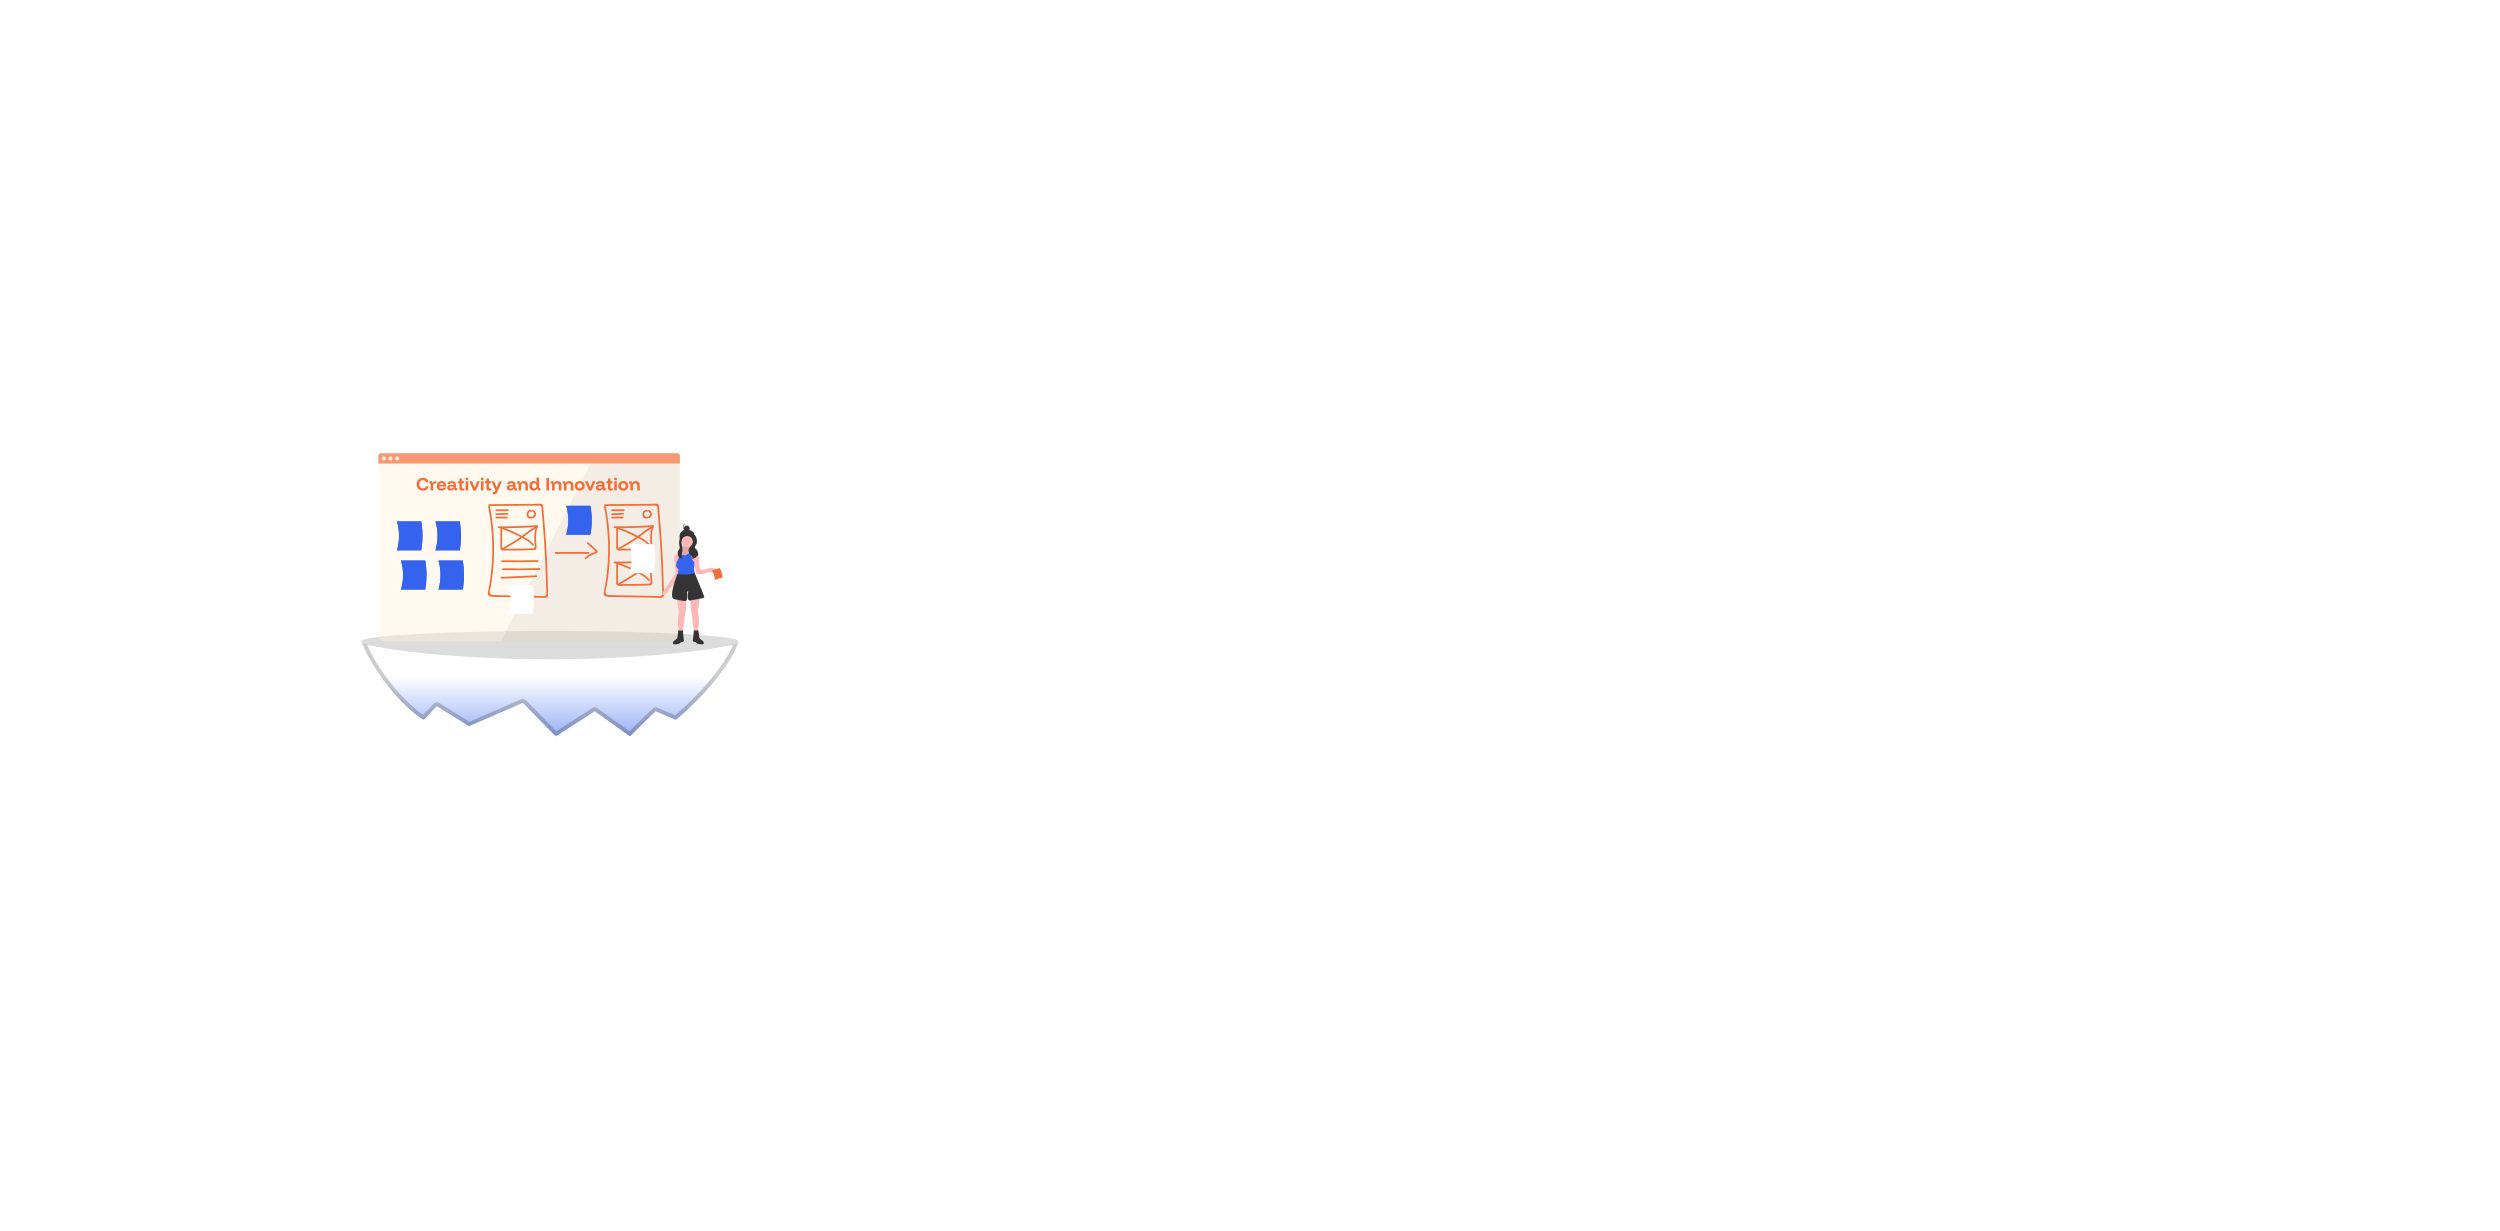 <svg width="1903" height="937" viewBox="0 0 1903 937" fill="none" xmlns="http://www.w3.org/2000/svg">
<g filter="url(#filter0_g_8911_23181)">
<path d="M322.464 548C305.5 537.5 284 511 275 488.14H562.175C556.67 506.489 533 532.5 514.5 548L499 541.394L479.5 560.5L452.707 541.394L423 560.5L398 535L357 552.774L332.5 537.5L322.464 548Z" fill="#FBFBFB"/>
<path d="M322.464 548C305.5 537.5 284 511 275 488.14H562.175C556.67 506.489 533 532.5 514.5 548L499 541.394L479.5 560.5L452.707 541.394L423 560.5L398 535L357 552.774L332.5 537.5L322.464 548Z" fill="url(#paint0_linear_8911_23181)"/>
<path d="M560.099 489.64C557.047 498.138 550.31 508.246 542.057 518.18C533.423 528.57 523.249 538.629 514.235 546.257L499.588 540.015C499.065 539.792 498.464 539.885 498.034 540.247L497.95 540.323L479.348 558.549L453.577 540.173C453.109 539.839 452.494 539.804 451.994 540.074L451.895 540.133L423.215 558.577L399.071 533.95C398.664 533.534 398.056 533.394 397.512 533.582L397.403 533.624L357.126 551.084L333.294 536.227C332.729 535.875 332.004 535.939 331.511 536.372L331.416 536.464L322.23 546.073C314.196 540.848 305.129 532.05 296.918 521.768C288.881 511.705 281.743 500.316 277.233 489.64H560.099Z" stroke="black" stroke-opacity="0.2" stroke-width="3" stroke-linejoin="round"/>
</g>
<g filter="url(#filter1_g_8911_23181)">
<path fill-rule="evenodd" clip-rule="evenodd" d="M562.174 488.151C561.786 483.794 497.649 480.268 418.588 480.268C339.286 480.268 275 483.815 275 488.191C275 488.201 275 488.211 275.001 488.222C275.305 492.638 339.474 501.841 418.588 501.841C497.889 501.841 562.175 492.566 562.175 488.191C562.175 488.177 562.175 488.164 562.174 488.151Z" fill="#DCDCDC"/>
</g>
<path d="M517.705 352.367V484.081C517.705 485.155 517.278 486.185 516.519 486.945C515.76 487.704 514.73 488.131 513.656 488.132H292.222C291.148 488.132 290.117 487.705 289.357 486.946C288.598 486.186 288.171 485.156 288.171 484.081V352.367H517.705Z" fill="#FFF1D9" fill-opacity="0.4"/>
<path opacity="0.05" d="M381.202 488.167L449.605 352.847H517.513V488.167H381.202Z" fill="black"/>
<path opacity="0.7" d="M517.54 347.009V352.862H288.006V347.009C288.006 346.476 288.218 345.965 288.595 345.588C288.971 345.212 289.482 345 290.015 345H515.531C516.064 345 516.575 345.212 516.951 345.588C517.328 345.965 517.54 346.476 517.54 347.009Z" fill="#F36D37"/>
<path opacity="0.8" d="M292.165 350.487C293.025 350.487 293.722 349.791 293.722 348.931C293.722 348.071 293.025 347.375 292.165 347.375C291.306 347.375 290.609 348.071 290.609 348.931C290.609 349.791 291.306 350.487 292.165 350.487Z" fill="white"/>
<path opacity="0.8" d="M297.278 350.487C298.138 350.487 298.835 349.791 298.835 348.931C298.835 348.071 298.138 347.375 297.278 347.375C296.419 347.375 295.722 348.071 295.722 348.931C295.722 349.791 296.419 350.487 297.278 350.487Z" fill="white"/>
<path opacity="0.8" d="M302.391 350.487C303.251 350.487 303.948 349.791 303.948 348.931C303.948 348.071 303.251 347.375 302.391 347.375C301.532 347.375 300.835 348.071 300.835 348.931C300.835 349.791 301.532 350.487 302.391 350.487Z" fill="white"/>
<g filter="url(#filter2_d_8911_23181)">
<path d="M301.171 417.936H319.659C320.921 410.642 320.921 403.186 319.659 395.892H301.171C303.254 403.092 303.254 410.735 301.171 417.936Z" fill="#3563EE"/>
<path d="M301.83 396.392C303.7 403.282 303.7 410.546 301.83 417.436H319.234C320.393 410.469 320.393 403.359 319.234 396.392H301.83Z" stroke="#3563EE"/>
</g>
<g filter="url(#filter3_d_8911_23181)">
<path d="M330.478 417.936H348.966C350.227 410.642 350.227 403.186 348.966 395.892H330.478C332.56 403.092 332.56 410.735 330.478 417.936Z" fill="#3563EE"/>
<path d="M348.54 396.392C349.698 403.359 349.698 410.469 348.54 417.436H331.137C333.007 410.546 333.007 403.282 331.137 396.392H348.54Z" stroke="#3563EE"/>
</g>
<g filter="url(#filter4_d_8911_23181)">
<path d="M304.238 447.743H322.726C323.988 440.449 323.988 432.993 322.726 425.699H304.238C306.321 432.9 306.321 440.543 304.238 447.743Z" fill="#3563EE"/>
<path d="M304.897 426.199C306.767 433.089 306.767 440.354 304.897 447.243H322.301C323.46 440.276 323.459 433.167 322.301 426.199H304.897Z" stroke="#3563EE"/>
</g>
<g filter="url(#filter5_d_8911_23181)">
<path d="M332.778 447.743H351.266C352.527 440.449 352.527 432.993 351.266 425.699H332.778C334.86 432.9 334.86 440.543 332.778 447.743Z" fill="#3563EE"/>
<path d="M350.84 426.199C351.998 433.167 351.998 440.276 350.84 447.243H333.437C335.307 440.354 335.307 433.089 333.437 426.199H350.84Z" stroke="#3563EE"/>
</g>
<path d="M371.585 385.597C374.621 400.897 375.486 416.548 374.152 432.09C373.802 436.136 373.301 440.166 372.651 444.179C372.354 446.003 372.016 447.818 371.668 449.633C371.469 450.673 371.052 451.968 371.706 452.947C372.98 454.854 377.345 454.356 379.268 454.419C383.27 454.548 387.277 454.57 391.28 454.64L403.323 454.85L409.122 454.951C411.097 454.986 413.261 455.292 415.221 455.039C417.801 454.706 417.173 452.005 417.134 449.998C417.056 446.03 416.951 442.062 416.816 438.096C416.284 422.377 415.304 406.682 413.877 391.01C413.695 389.011 413.809 386.619 413.27 384.685C413.052 383.904 412.836 383.678 411.987 383.538C410.043 383.216 407.726 383.555 405.759 383.568L399.181 383.614L372.432 383.8C372.258 383.806 372.093 383.88 371.972 384.005C371.851 384.13 371.783 384.297 371.783 384.472C371.783 384.646 371.851 384.813 371.972 384.938C372.093 385.064 372.258 385.137 372.432 385.143L394.357 384.99L404.005 384.923L409.267 384.887C410.348 384.879 411.359 384.552 412.037 385.742C412.466 386.495 412.291 388.377 412.372 389.253C413.682 403.304 414.633 417.381 415.223 431.486C415.371 435.011 415.496 438.536 415.598 442.063C415.641 443.532 415.68 445.001 415.715 446.471C415.735 447.352 415.755 448.234 415.773 449.116C415.792 450.025 416.168 451.808 415.838 452.643C415.134 454.425 411.995 453.658 410.46 453.632L405.107 453.538L394.403 453.351L383.698 453.164C381.928 453.134 380.156 453.12 378.387 453.045C377.8 453.02 377.212 452.991 376.627 452.95C374.882 452.825 373.003 453.238 372.796 450.826C372.668 449.338 373.482 447.286 373.736 445.797C374.023 444.116 374.284 442.431 374.518 440.741C374.957 437.585 375.306 434.418 375.567 431.24C376.796 415.856 375.892 400.376 372.879 385.24C372.712 384.393 371.417 384.751 371.585 385.597V385.597Z" fill="#F36D37"/>
<path d="M459.765 385.596C462.802 400.896 463.666 416.548 462.333 432.09C461.983 436.136 461.482 440.166 460.831 444.178C460.534 446.002 460.196 447.818 459.849 449.633C459.65 450.673 459.232 451.968 459.886 452.947C461.16 454.854 465.525 454.356 467.449 454.418C471.45 454.548 475.458 454.57 479.461 454.639L491.504 454.85L497.302 454.951C499.278 454.985 501.442 455.292 503.402 455.039C505.982 454.706 505.353 452.005 505.314 449.998C505.237 446.03 505.131 442.062 504.997 438.096C504.465 422.377 503.485 406.681 502.058 391.01C501.876 389.01 501.989 386.618 501.451 384.685C501.233 383.904 501.016 383.678 500.168 383.537C498.223 383.216 495.906 383.554 493.939 383.568L487.362 383.614L460.612 383.8C460.438 383.806 460.273 383.879 460.152 384.005C460.031 384.13 459.964 384.297 459.964 384.471C459.964 384.646 460.031 384.813 460.152 384.938C460.273 385.063 460.438 385.137 460.612 385.143L482.538 384.99L492.185 384.923L497.447 384.886C498.529 384.879 499.54 384.551 500.218 385.741C500.647 386.494 500.471 388.377 500.553 389.253C501.863 403.303 502.813 417.381 503.404 431.486C503.551 435.01 503.676 438.536 503.779 442.062C503.821 443.532 503.86 445.001 503.895 446.471C503.916 447.352 503.936 448.234 503.954 449.116C503.972 450.025 504.349 451.808 504.019 452.643C503.314 454.424 500.175 453.658 498.641 453.631L493.288 453.538L482.583 453.351L471.878 453.164C470.108 453.133 468.336 453.12 466.567 453.044C465.981 453.019 465.393 452.991 464.807 452.95C463.062 452.825 461.184 453.238 460.976 450.826C460.848 449.338 461.662 447.286 461.916 445.797C462.203 444.116 462.464 442.431 462.699 440.741C463.137 437.585 463.487 434.418 463.747 431.24C464.977 415.856 464.072 400.376 461.06 385.239C460.893 384.392 459.598 384.751 459.765 385.596V385.596Z" fill="#F36D37"/>
<path d="M377.759 389.053H386.641C386.815 389.047 386.98 388.974 387.101 388.848C387.222 388.723 387.289 388.556 387.289 388.382C387.289 388.207 387.222 388.04 387.101 387.915C386.98 387.789 386.815 387.716 386.641 387.71H377.759C377.585 387.716 377.42 387.789 377.299 387.915C377.178 388.04 377.11 388.207 377.11 388.382C377.11 388.556 377.178 388.723 377.299 388.848C377.42 388.974 377.585 389.047 377.759 389.053Z" fill="#F36D37"/>
<path d="M377.758 392.082L386.13 391.765C386.992 391.733 386.996 390.39 386.13 390.422L377.758 390.739C376.897 390.771 376.893 392.115 377.758 392.082Z" fill="#F36D37"/>
<path d="M377.759 394.636H385.88C386.054 394.63 386.219 394.556 386.34 394.431C386.461 394.306 386.528 394.138 386.528 393.964C386.528 393.79 386.461 393.623 386.34 393.497C386.219 393.372 386.054 393.299 385.88 393.293H377.759C377.585 393.299 377.42 393.372 377.299 393.497C377.178 393.623 377.11 393.79 377.11 393.964C377.11 394.138 377.178 394.306 377.299 394.431C377.42 394.556 377.585 394.63 377.759 394.636Z" fill="#F36D37"/>
<path d="M404.669 388.422C402.847 387.471 401.192 389.035 400.935 390.822C400.81 391.696 400.783 392.89 401.339 393.632C401.908 394.39 403.001 394.707 403.909 394.764C405.643 394.87 407.487 393.904 407.913 392.128C408.114 391.34 408.016 390.506 407.638 389.786C407.26 389.066 406.629 388.511 405.866 388.229C405.048 387.946 404.696 389.243 405.509 389.524C405.886 389.681 406.202 389.956 406.409 390.307C406.616 390.659 406.703 391.068 406.658 391.474C406.605 391.94 406.4 392.376 406.076 392.716C405.752 393.056 405.326 393.281 404.863 393.356C403.755 393.611 402.456 393.338 402.242 392.087C402.081 391.152 402.589 388.85 403.991 389.582C404.757 389.981 405.436 388.823 404.669 388.422V388.422Z" fill="#F36D37"/>
<path d="M465.94 389.053H474.821C474.996 389.047 475.16 388.974 475.281 388.848C475.402 388.723 475.47 388.556 475.47 388.382C475.47 388.207 475.402 388.04 475.281 387.915C475.16 387.789 474.996 387.716 474.821 387.71H465.94C465.766 387.716 465.601 387.789 465.48 387.915C465.359 388.04 465.291 388.207 465.291 388.382C465.291 388.556 465.359 388.723 465.48 388.848C465.601 388.974 465.766 389.047 465.94 389.053Z" fill="#F36D37"/>
<path d="M465.939 392.082L474.311 391.765C475.172 391.733 475.177 390.39 474.311 390.422L465.939 390.739C465.078 390.771 465.073 392.115 465.939 392.082Z" fill="#F36D37"/>
<path d="M465.94 394.636H474.06C474.234 394.63 474.399 394.556 474.52 394.431C474.641 394.306 474.709 394.138 474.709 393.964C474.709 393.79 474.641 393.623 474.52 393.497C474.399 393.372 474.234 393.299 474.06 393.293H465.94C465.766 393.299 465.601 393.372 465.48 393.497C465.359 393.623 465.291 393.79 465.291 393.964C465.291 394.138 465.359 394.306 465.48 394.431C465.601 394.556 465.766 394.63 465.94 394.636Z" fill="#F36D37"/>
<path d="M492.85 388.422C491.027 387.471 489.373 389.035 489.116 390.822C488.991 391.696 488.964 392.89 489.52 393.632C490.089 394.39 491.182 394.707 492.09 394.764C493.823 394.87 495.668 393.904 496.094 392.128C496.295 391.34 496.197 390.506 495.819 389.786C495.441 389.066 494.809 388.511 494.047 388.229C493.228 387.946 492.877 389.243 493.69 389.524C494.066 389.681 494.382 389.956 494.589 390.307C494.797 390.659 494.884 391.068 494.838 391.474C494.785 391.94 494.581 392.376 494.257 392.716C493.933 393.056 493.507 393.281 493.044 393.356C491.936 393.611 490.637 393.338 490.422 392.087C490.262 391.152 490.77 388.85 492.172 389.582C492.937 389.981 493.617 388.823 492.85 388.422V388.422Z" fill="#F36D37"/>
<path d="M379.535 402C389.305 402.102 399.064 401.801 408.814 401.095L408.166 400.245C406.57 404.289 406.614 408.551 406.826 412.828C406.879 413.9 407.215 415.346 406.998 416.407C406.724 417.742 405.526 417.423 404.334 417.461C401.709 417.546 399.083 417.607 396.457 417.644C393.976 417.679 391.496 417.693 389.015 417.686C387.848 417.682 386.681 417.674 385.513 417.661C384.143 417.646 382.584 418.044 382.23 416.456C382.004 415.439 382.232 414.101 382.233 413.055L382.235 409.23L382.24 401.578C382.234 401.404 382.161 401.239 382.036 401.118C381.91 400.997 381.743 400.93 381.569 400.93C381.395 400.93 381.227 400.997 381.102 401.118C380.977 401.239 380.904 401.404 380.898 401.578L380.891 410.93L380.888 415.181C380.888 416.025 380.712 417.045 381.028 417.847C381.753 419.691 384.887 418.999 386.389 419.013C389.453 419.041 392.517 419.036 395.581 418.999C398.645 418.962 401.709 418.892 404.772 418.79C406.091 418.746 407.917 419.046 408.317 417.419C408.598 416.278 408.27 414.791 408.211 413.626C408.142 412.298 408.069 410.969 408.051 409.639C408.009 406.532 408.314 403.509 409.461 400.602C409.488 400.502 409.492 400.398 409.472 400.296C409.452 400.195 409.409 400.1 409.347 400.018C409.284 399.936 409.203 399.869 409.111 399.823C409.019 399.777 408.917 399.752 408.814 399.752C399.069 400.458 389.31 400.759 379.535 400.657C379.361 400.663 379.196 400.736 379.075 400.861C378.954 400.987 378.887 401.154 378.887 401.328C378.887 401.502 378.954 401.67 379.075 401.795C379.196 401.92 379.361 401.994 379.535 402L379.535 402Z" fill="#F36D37"/>
<path d="M382.319 402.729C386.501 404.209 390.578 405.97 394.523 407.999C398.062 409.828 402.695 411.826 405.131 415.095C405.641 415.78 406.807 415.111 406.29 414.417C403.803 411.079 399.521 409.115 395.925 407.218C391.653 404.976 387.225 403.043 382.676 401.434C381.861 401.144 381.51 402.441 382.319 402.729Z" fill="#F36D37"/>
<path d="M408.585 400.338C404.148 402.235 400.388 405.891 396.423 408.6C392.13 411.533 387.71 414.261 383.162 416.787C382.407 417.208 383.084 418.369 383.84 417.946C388.378 415.412 392.798 412.683 397.1 409.76C401.065 407.051 404.827 403.394 409.263 401.497C410.055 401.159 409.372 400.001 408.585 400.338V400.338Z" fill="#F36D37"/>
<path d="M467.716 402C477.485 402.102 487.245 401.801 496.994 401.095L496.347 400.245C494.751 404.289 494.795 408.551 495.006 412.828C495.059 413.9 495.396 415.346 495.178 416.407C494.905 417.742 493.706 417.423 492.514 417.461C489.889 417.546 487.264 417.607 484.637 417.644C482.157 417.679 479.676 417.693 477.196 417.686C476.028 417.682 474.861 417.674 473.694 417.661C472.323 417.646 470.765 418.044 470.411 416.456C470.184 415.439 470.412 414.101 470.413 413.055L470.416 409.23L470.421 401.578C470.415 401.404 470.341 401.239 470.216 401.118C470.091 400.997 469.924 400.93 469.749 400.93C469.575 400.93 469.408 400.997 469.283 401.118C469.157 401.239 469.084 401.404 469.078 401.578L469.072 410.93L469.069 415.181C469.068 416.025 468.893 417.045 469.208 417.847C469.933 419.691 473.067 418.999 474.569 419.013C477.633 419.041 480.697 419.036 483.762 418.999C486.826 418.962 489.889 418.892 492.952 418.79C494.271 418.746 496.097 419.046 496.497 417.419C496.778 416.278 496.451 414.791 496.391 413.626C496.323 412.298 496.249 410.969 496.231 409.639C496.19 406.532 496.494 403.509 497.642 400.602C497.669 400.502 497.672 400.398 497.652 400.296C497.632 400.195 497.589 400.1 497.527 400.018C497.464 399.936 497.384 399.869 497.291 399.823C497.199 399.777 497.097 399.752 496.994 399.752C487.25 400.458 477.49 400.759 467.716 400.657C467.542 400.663 467.377 400.736 467.256 400.861C467.135 400.987 467.067 401.154 467.067 401.328C467.067 401.502 467.135 401.67 467.256 401.795C467.377 401.92 467.542 401.994 467.716 402L467.716 402Z" fill="#F36D37"/>
<path d="M470.5 402.729C474.682 404.209 478.759 405.97 482.704 407.999C486.243 409.828 490.876 411.826 493.311 415.095C493.822 415.78 494.988 415.111 494.471 414.417C491.984 411.079 487.702 409.115 484.105 407.218C479.833 404.976 475.406 403.043 470.857 401.434C470.042 401.144 469.69 402.441 470.5 402.729Z" fill="#F36D37"/>
<path d="M496.766 400.338C492.328 402.235 488.569 405.891 484.603 408.6C480.311 411.533 475.891 414.261 471.343 416.787C470.588 417.208 471.264 418.369 472.021 417.946C476.559 415.412 480.979 412.683 485.281 409.76C489.246 407.051 493.007 403.394 497.444 401.497C498.236 401.159 497.553 400.001 496.766 400.338V400.338Z" fill="#F36D37"/>
<path d="M467.716 428.857C477.485 428.959 487.245 428.658 496.994 427.952L496.347 427.102C494.751 431.145 494.795 435.408 495.006 439.685C495.059 440.757 495.396 442.202 495.178 443.264C494.905 444.599 493.706 444.28 492.514 444.318C489.889 444.403 487.264 444.464 484.637 444.501C482.157 444.536 479.676 444.55 477.196 444.543C476.028 444.539 474.861 444.531 473.694 444.518C472.323 444.503 470.765 444.901 470.411 443.313C470.184 442.296 470.412 440.958 470.413 439.912L470.416 436.087L470.421 428.435C470.415 428.261 470.341 428.096 470.216 427.975C470.091 427.854 469.924 427.787 469.749 427.787C469.575 427.787 469.408 427.854 469.283 427.975C469.157 428.096 469.084 428.261 469.078 428.435L469.072 437.787L469.069 442.038C469.068 442.882 468.893 443.902 469.208 444.704C469.933 446.548 473.067 445.856 474.569 445.87C477.633 445.898 480.697 445.893 483.762 445.856C486.826 445.819 489.889 445.749 492.952 445.647C494.271 445.603 496.097 445.903 496.497 444.276C496.778 443.135 496.451 441.648 496.391 440.483C496.323 439.155 496.249 437.826 496.231 436.495C496.19 433.389 496.494 430.366 497.642 427.459C497.669 427.359 497.672 427.255 497.652 427.153C497.632 427.052 497.589 426.957 497.527 426.875C497.464 426.792 497.384 426.726 497.291 426.68C497.199 426.634 497.097 426.609 496.994 426.609C487.25 427.315 477.49 427.616 467.716 427.514C467.542 427.52 467.377 427.593 467.256 427.718C467.135 427.844 467.067 428.011 467.067 428.185C467.067 428.359 467.135 428.527 467.256 428.652C467.377 428.777 467.542 428.85 467.716 428.857H467.716Z" fill="#F36D37"/>
<path d="M470.5 429.586C474.682 431.066 478.759 432.827 482.704 434.856C486.243 436.685 490.876 438.683 493.311 441.952C493.822 442.637 494.988 441.968 494.471 441.274C491.984 437.936 487.702 435.972 484.105 434.075C479.833 431.833 475.406 429.9 470.857 428.291C470.042 428.001 469.69 429.298 470.5 429.586Z" fill="#F36D37"/>
<path d="M496.766 427.195C492.328 429.092 488.569 432.748 484.603 435.457C480.311 438.39 475.891 441.119 471.343 443.644C470.588 444.065 471.264 445.226 472.021 444.804C476.559 442.269 480.979 439.54 485.281 436.617C489.246 433.908 493.007 430.251 497.444 428.354C498.236 428.016 497.553 426.858 496.766 427.195Z" fill="#F36D37"/>
<path d="M382.073 427.844C391.125 427.982 400.177 427.946 409.229 427.736C410.091 427.716 410.094 426.373 409.229 426.393C400.178 426.603 391.126 426.639 382.073 426.501C381.899 426.507 381.734 426.581 381.613 426.706C381.492 426.831 381.425 426.999 381.425 427.173C381.425 427.347 381.492 427.514 381.613 427.639C381.734 427.765 381.899 427.838 382.073 427.844Z" fill="#F36D37"/>
<path d="M382.835 433.933C392.141 434.081 401.446 434.041 410.751 433.813C411.614 433.791 411.617 432.449 410.751 432.47C401.447 432.698 392.142 432.738 382.835 432.59C381.97 432.576 381.97 433.919 382.835 433.933Z" fill="#F36D37"/>
<path d="M381.816 440.506L408.21 439.281C409.071 439.241 409.075 437.898 408.21 437.938L381.816 439.164C380.956 439.204 380.951 440.547 381.816 440.506Z" fill="#F36D37"/>
<path d="M422.929 421.535H448.052C448.226 421.529 448.391 421.455 448.512 421.33C448.633 421.205 448.701 421.038 448.701 420.863C448.701 420.689 448.633 420.522 448.512 420.397C448.391 420.271 448.226 420.198 448.052 420.192H422.929C422.755 420.198 422.59 420.271 422.469 420.397C422.348 420.522 422.281 420.689 422.281 420.863C422.281 421.038 422.348 421.205 422.469 421.33C422.59 421.455 422.755 421.529 422.929 421.535Z" fill="#F36D37"/>
<path d="M446.952 413.857L450.877 417.44C451.326 417.85 452.561 418.696 452.84 419.232C453.416 420.339 452.797 420.087 451.809 420.47C449.38 421.437 447.143 422.826 445.2 424.574C444.55 425.146 445.503 426.093 446.15 425.523C447.921 423.931 449.957 422.659 452.165 421.765C452.957 421.452 454.46 421.269 454.836 420.325C455.296 419.171 453.83 418.319 453.135 417.685L447.901 412.908C447.264 412.326 446.312 413.273 446.952 413.857V413.857Z" fill="#F36D37"/>
<g filter="url(#filter6_d_8911_23181)">
<path d="M385.982 466.278H404.47C405.732 458.985 405.732 451.528 404.47 444.235H385.982C388.065 451.435 388.065 459.078 385.982 466.278Z" fill="white"/>
</g>
<g filter="url(#filter7_d_8911_23181)">
<path d="M478.231 435.244H496.719C497.98 427.951 497.98 420.494 496.719 413.201H478.231C480.313 420.401 480.313 428.044 478.231 435.244Z" fill="white"/>
</g>
<g filter="url(#filter8_d_8911_23181)">
<path d="M430 406.044H448.488C449.749 398.75 449.749 391.294 448.488 384H430C432.082 391.2 432.082 398.843 430 406.044Z" fill="#3563EE"/>
<path d="M448.062 384.5C449.22 391.467 449.22 398.577 448.062 405.544H430.659C432.529 398.654 432.529 391.39 430.659 384.5H448.062Z" stroke="#3563EE"/>
</g>
<path d="M321.978 373.505C321.014 373.505 320.17 373.307 319.446 372.91C318.731 372.506 318.175 371.938 317.778 371.207C317.381 370.468 317.183 369.608 317.183 368.628C317.183 367.633 317.381 366.77 317.778 366.038C318.175 365.307 318.731 364.743 319.446 364.347C320.17 363.942 321.014 363.74 321.978 363.74C322.756 363.74 323.444 363.876 324.043 364.148C324.65 364.413 325.144 364.794 325.525 365.292C325.914 365.79 326.159 366.385 326.26 367.077H324.206C324.121 366.571 323.88 366.182 323.483 365.91C323.086 365.63 322.585 365.49 321.978 365.49C321.107 365.49 320.419 365.766 319.913 366.318C319.407 366.871 319.155 367.641 319.155 368.628C319.155 369.608 319.407 370.378 319.913 370.938C320.419 371.491 321.107 371.767 321.978 371.767C322.585 371.767 323.086 371.627 323.483 371.347C323.88 371.067 324.121 370.674 324.206 370.168H326.26C326.159 370.861 325.914 371.46 325.525 371.965C325.144 372.463 324.65 372.844 324.043 373.108C323.444 373.373 322.756 373.505 321.978 373.505Z" fill="#F36D37"/>
<path d="M327.798 373.33V368.243H326.842V366.33H328.802V367.707H329.292C329.478 367.217 329.774 366.851 330.178 366.61C330.583 366.369 331.038 366.248 331.543 366.248H332.138V367.928H331.462C330.855 367.928 330.408 368.1 330.12 368.442C329.84 368.784 329.7 369.235 329.7 369.795V373.33H327.798Z" fill="#F36D37"/>
<path d="M336.175 373.47C335.42 373.47 334.763 373.322 334.203 373.027C333.643 372.723 333.212 372.3 332.908 371.755C332.605 371.203 332.453 370.553 332.453 369.807C332.453 369.06 332.601 368.418 332.897 367.882C333.192 367.337 333.612 366.921 334.157 366.633C334.709 366.338 335.358 366.19 336.105 366.19C336.836 366.19 337.462 366.33 337.983 366.61C338.512 366.89 338.917 367.291 339.197 367.812C339.477 368.333 339.617 368.955 339.617 369.678V370.332H334.308C334.386 370.853 334.584 371.25 334.903 371.522C335.222 371.794 335.642 371.93 336.163 371.93C336.575 371.93 336.902 371.86 337.143 371.72C337.384 371.58 337.555 371.366 337.657 371.078H339.593C339.438 371.825 339.06 372.412 338.462 372.84C337.863 373.26 337.1 373.47 336.175 373.47ZM334.355 369.048H337.762C337.699 368.605 337.528 368.275 337.248 368.057C336.968 367.831 336.591 367.718 336.117 367.718C335.642 367.718 335.253 367.831 334.95 368.057C334.654 368.282 334.456 368.613 334.355 369.048Z" fill="#F36D37"/>
<path d="M343.031 373.458C342.207 373.458 341.561 373.26 341.095 372.863C340.628 372.459 340.395 371.93 340.395 371.277C340.395 370.585 340.636 370.052 341.118 369.678C341.6 369.305 342.292 369.118 343.195 369.118H345.201V368.85C345.201 368.096 344.75 367.718 343.848 367.718C343.062 367.718 342.588 367.991 342.425 368.535H340.5C340.655 367.765 341.017 367.182 341.585 366.785C342.152 366.388 342.907 366.19 343.848 366.19C344.89 366.19 345.683 366.423 346.228 366.89C346.78 367.357 347.056 368.037 347.056 368.932V371.417H347.966V373.33H346.006V372.187H345.516C345.275 372.591 344.952 372.906 344.548 373.132C344.143 373.35 343.638 373.458 343.031 373.458ZM343.323 371.988C343.688 371.988 344.011 371.922 344.291 371.79C344.571 371.658 344.793 371.483 344.956 371.265C345.12 371.04 345.201 370.787 345.201 370.507V370.402H343.288C342.588 370.402 342.238 370.662 342.238 371.183C342.238 371.44 342.335 371.638 342.53 371.778C342.724 371.918 342.988 371.988 343.323 371.988Z" fill="#F36D37"/>
<path d="M351.27 373.33C350.772 373.33 350.383 373.206 350.103 372.957C349.831 372.7 349.695 372.311 349.695 371.79V367.847H348.493V366.33H349.718V364.23H351.608V366.33H353.23V367.847H351.631V371.813H353.393V373.33H351.27Z" fill="#F36D37"/>
<path d="M354.475 373.33V366.33H356.411V373.33H354.475ZM355.443 365.642C355.148 365.642 354.895 365.541 354.685 365.338C354.483 365.128 354.381 364.876 354.381 364.58C354.381 364.285 354.483 364.036 354.685 363.833C354.895 363.623 355.148 363.518 355.443 363.518C355.739 363.518 355.988 363.623 356.19 363.833C356.4 364.036 356.505 364.285 356.505 364.58C356.505 364.876 356.4 365.128 356.19 365.338C355.988 365.541 355.739 365.642 355.443 365.642Z" fill="#F36D37"/>
<path d="M360.279 373.33L357.281 366.33H359.322L361.282 371.09H361.329L363.231 366.33H365.237L362.239 373.33H360.279Z" fill="#F36D37"/>
<path d="M366.11 373.33V366.33H368.046V373.33H366.11ZM367.078 365.642C366.782 365.642 366.53 365.541 366.32 365.338C366.117 365.128 366.016 364.876 366.016 364.58C366.016 364.285 366.117 364.036 366.32 363.833C366.53 363.623 366.782 363.518 367.078 363.518C367.373 363.518 367.622 363.623 367.825 363.833C368.035 364.036 368.14 364.285 368.14 364.58C368.14 364.876 368.035 365.128 367.825 365.338C367.622 365.541 367.373 365.642 367.078 365.642Z" fill="#F36D37"/>
<path d="M371.832 373.33C371.334 373.33 370.946 373.206 370.666 372.957C370.393 372.7 370.257 372.311 370.257 371.79V367.847H369.056V366.33H370.281V364.23H372.171V366.33H373.792V367.847H372.194V371.813H373.956V373.33H371.832Z" fill="#F36D37"/>
<path d="M375.003 376.13V374.578H376.543L377.091 373.272L374.07 366.33H376.123L378.083 371.043H378.13L380.043 366.33H382.026L379.028 373.33L378.456 374.683C378.262 375.142 378.036 375.496 377.78 375.745C377.523 376.002 377.13 376.13 376.601 376.13H375.003Z" fill="#F36D37"/>
<path d="M388.436 373.458C387.611 373.458 386.966 373.26 386.499 372.863C386.032 372.459 385.799 371.93 385.799 371.277C385.799 370.585 386.04 370.052 386.522 369.678C387.004 369.305 387.697 369.118 388.599 369.118H390.606V368.85C390.606 368.096 390.154 367.718 389.252 367.718C388.467 367.718 387.992 367.991 387.829 368.535H385.904C386.059 367.765 386.421 367.182 386.989 366.785C387.557 366.388 388.311 366.19 389.252 366.19C390.294 366.19 391.088 366.423 391.632 366.89C392.184 367.357 392.461 368.037 392.461 368.932V371.417H393.371V373.33H391.411V372.187H390.921C390.679 372.591 390.357 372.906 389.952 373.132C389.548 373.35 389.042 373.458 388.436 373.458ZM388.727 371.988C389.093 371.988 389.416 371.922 389.696 371.79C389.976 371.658 390.197 371.483 390.361 371.265C390.524 371.04 390.606 370.787 390.606 370.507V370.402H388.692C387.992 370.402 387.642 370.662 387.642 371.183C387.642 371.44 387.739 371.638 387.934 371.778C388.128 371.918 388.393 371.988 388.727 371.988Z" fill="#F36D37"/>
<path d="M394.727 373.33V368.243H393.77V366.33H395.73V367.473H396.22C396.492 367.069 396.834 366.758 397.247 366.54C397.659 366.315 398.172 366.202 398.787 366.202C399.759 366.202 400.509 366.47 401.038 367.007C401.575 367.536 401.843 368.247 401.843 369.142V373.33H399.907V369.503C399.907 368.99 399.767 368.601 399.487 368.337C399.214 368.065 398.814 367.928 398.285 367.928C397.756 367.928 397.352 368.065 397.072 368.337C396.799 368.601 396.663 368.99 396.663 369.503V373.33H394.727Z" fill="#F36D37"/>
<path d="M406.294 373.47C405.578 373.47 404.968 373.318 404.462 373.015C403.964 372.712 403.587 372.288 403.33 371.743C403.074 371.191 402.945 370.553 402.945 369.83C402.945 369.099 403.07 368.461 403.319 367.917C403.568 367.365 403.929 366.941 404.404 366.645C404.886 366.342 405.461 366.19 406.13 366.19C406.644 366.19 407.083 366.287 407.449 366.482C407.822 366.668 408.11 366.937 408.312 367.287H408.359V363.53H410.295V371.417H411.252V373.33H409.292V372.187H408.802C408.553 372.591 408.219 372.906 407.799 373.132C407.386 373.357 406.885 373.47 406.294 373.47ZM406.655 371.79C407.176 371.79 407.589 371.646 407.892 371.358C408.203 371.063 408.359 370.658 408.359 370.145V369.515C408.359 369.002 408.203 368.601 407.892 368.313C407.589 368.018 407.176 367.87 406.655 367.87C406.064 367.87 405.621 368.045 405.325 368.395C405.03 368.745 404.882 369.223 404.882 369.83C404.882 370.437 405.03 370.915 405.325 371.265C405.621 371.615 406.064 371.79 406.655 371.79Z" fill="#F36D37"/>
<path d="M415.929 373.33V363.88H417.912V373.33H415.929Z" fill="#F36D37"/>
<path d="M420.238 373.33V368.243H419.282V366.33H421.242V367.473H421.732C422.004 367.069 422.346 366.758 422.758 366.54C423.171 366.315 423.684 366.202 424.298 366.202C425.271 366.202 426.021 366.47 426.55 367.007C427.087 367.536 427.355 368.247 427.355 369.142V373.33H425.418V369.503C425.418 368.99 425.278 368.601 424.998 368.337C424.726 368.065 424.326 367.928 423.797 367.928C423.268 367.928 422.863 368.065 422.583 368.337C422.311 368.601 422.175 368.99 422.175 369.503V373.33H420.238Z" fill="#F36D37"/>
<path d="M429.344 373.33V368.243H428.387V366.33H430.347V367.473H430.837C431.109 367.069 431.452 366.758 431.864 366.54C432.276 366.315 432.789 366.202 433.404 366.202C434.376 366.202 435.127 366.47 435.655 367.007C436.192 367.536 436.46 368.247 436.46 369.142V373.33H434.524V369.503C434.524 368.99 434.384 368.601 434.104 368.337C433.832 368.065 433.431 367.928 432.902 367.928C432.373 367.928 431.969 368.065 431.689 368.337C431.417 368.601 431.28 368.99 431.28 369.503V373.33H429.344Z" fill="#F36D37"/>
<path d="M441.331 373.47C440.569 373.47 439.904 373.322 439.336 373.027C438.776 372.723 438.34 372.3 438.029 371.755C437.718 371.211 437.563 370.565 437.563 369.818C437.563 369.08 437.714 368.438 438.018 367.893C438.329 367.349 438.768 366.929 439.336 366.633C439.904 366.338 440.573 366.19 441.343 366.19C442.105 366.19 442.766 366.338 443.326 366.633C443.886 366.929 444.318 367.349 444.621 367.893C444.924 368.438 445.076 369.083 445.076 369.83C445.076 370.569 444.924 371.215 444.621 371.767C444.318 372.311 443.882 372.731 443.314 373.027C442.754 373.322 442.093 373.47 441.331 373.47ZM441.331 371.79C441.914 371.79 442.361 371.615 442.673 371.265C442.984 370.907 443.139 370.425 443.139 369.818C443.139 369.212 442.984 368.737 442.673 368.395C442.361 368.045 441.914 367.87 441.331 367.87C440.74 367.87 440.285 368.045 439.966 368.395C439.655 368.737 439.499 369.212 439.499 369.818C439.499 370.425 439.655 370.907 439.966 371.265C440.285 371.615 440.74 371.79 441.331 371.79Z" fill="#F36D37"/>
<path d="M448.299 373.33L445.3 366.33H447.342L449.302 371.09H449.349L451.25 366.33H453.257L450.259 373.33H448.299Z" fill="#F36D37"/>
<path d="M456.125 373.458C455.301 373.458 454.655 373.26 454.188 372.863C453.722 372.459 453.488 371.93 453.488 371.277C453.488 370.585 453.729 370.052 454.212 369.678C454.694 369.305 455.386 369.118 456.288 369.118H458.295V368.85C458.295 368.096 457.844 367.718 456.942 367.718C456.156 367.718 455.682 367.991 455.518 368.535H453.593C453.749 367.765 454.111 367.182 454.678 366.785C455.246 366.388 456.001 366.19 456.942 366.19C457.984 366.19 458.777 366.423 459.322 366.89C459.874 367.357 460.15 368.037 460.15 368.932V371.417H461.06V373.33H459.1V372.187H458.61C458.369 372.591 458.046 372.906 457.642 373.132C457.237 373.35 456.732 373.458 456.125 373.458ZM456.417 371.988C456.782 371.988 457.105 371.922 457.385 371.79C457.665 371.658 457.887 371.483 458.05 371.265C458.213 371.04 458.295 370.787 458.295 370.507V370.402H456.382C455.682 370.402 455.332 370.662 455.332 371.183C455.332 371.44 455.429 371.638 455.623 371.778C455.818 371.918 456.082 371.988 456.417 371.988Z" fill="#F36D37"/>
<path d="M464.363 373.33C463.866 373.33 463.477 373.206 463.197 372.957C462.925 372.7 462.788 372.311 462.788 371.79V367.847H461.587V366.33H462.812V364.23H464.702V366.33H466.323V367.847H464.725V371.813H466.487V373.33H464.363Z" fill="#F36D37"/>
<path d="M467.568 373.33V366.33H469.505V373.33H467.568ZM468.537 365.642C468.241 365.642 467.989 365.541 467.779 365.338C467.576 365.128 467.475 364.876 467.475 364.58C467.475 364.285 467.576 364.036 467.779 363.833C467.989 363.623 468.241 363.518 468.537 363.518C468.832 363.518 469.081 363.623 469.284 363.833C469.494 364.036 469.599 364.285 469.599 364.58C469.599 364.876 469.494 365.128 469.284 365.338C469.081 365.541 468.832 365.642 468.537 365.642Z" fill="#F36D37"/>
<path d="M474.458 373.47C473.696 373.47 473.031 373.322 472.463 373.027C471.903 372.723 471.467 372.3 471.156 371.755C470.845 371.211 470.69 370.565 470.69 369.818C470.69 369.08 470.841 368.438 471.145 367.893C471.456 367.349 471.895 366.929 472.463 366.633C473.031 366.338 473.7 366.19 474.47 366.19C475.232 366.19 475.893 366.338 476.453 366.633C477.013 366.929 477.445 367.349 477.748 367.893C478.051 368.438 478.203 369.083 478.203 369.83C478.203 370.569 478.051 371.215 477.748 371.767C477.445 372.311 477.009 372.731 476.441 373.027C475.881 373.322 475.22 373.47 474.458 373.47ZM474.458 371.79C475.041 371.79 475.488 371.615 475.8 371.265C476.111 370.907 476.266 370.425 476.266 369.818C476.266 369.212 476.111 368.737 475.8 368.395C475.488 368.045 475.041 367.87 474.458 367.87C473.867 367.87 473.412 368.045 473.093 368.395C472.782 368.737 472.626 369.212 472.626 369.818C472.626 370.425 472.782 370.907 473.093 371.265C473.412 371.615 473.867 371.79 474.458 371.79Z" fill="#F36D37"/>
<path d="M479.861 373.33V368.243H478.905V366.33H480.865V367.473H481.355C481.627 367.069 481.969 366.758 482.381 366.54C482.794 366.315 483.307 366.202 483.921 366.202C484.894 366.202 485.644 366.47 486.173 367.007C486.71 367.536 486.978 368.247 486.978 369.142V373.33H485.041V369.503C485.041 368.99 484.901 368.601 484.621 368.337C484.349 368.065 483.949 367.928 483.42 367.928C482.891 367.928 482.486 368.065 482.206 368.337C481.934 368.601 481.798 368.99 481.798 369.503V373.33H479.861Z" fill="#F36D37"/>
<path d="M519.994 414.107C519.994 414.107 520.333 420.596 517.332 420.862C515.233 421.048 521.426 426.798 521.426 426.798L526.748 419.429C526.748 419.429 522.759 419.838 525.316 415.335L519.994 414.107Z" fill="#FFB8B8"/>
<path opacity="0.1" d="M526.749 419.43L525.067 421.759L521.426 426.798C521.426 426.798 518.386 423.974 517.288 422.221C516.875 421.562 516.736 421.054 517.136 420.904C517.138 420.902 517.14 420.902 517.142 420.902C517.2 420.881 517.26 420.867 517.321 420.863C517.325 420.862 517.328 420.861 517.332 420.861C517.507 420.847 517.679 420.808 517.843 420.746C520.293 419.83 519.993 414.107 519.993 414.107L525.316 415.335C523.61 418.339 524.818 419.158 525.812 419.369C526.03 419.415 526.252 419.438 526.474 419.439C526.643 419.44 526.749 419.43 526.749 419.43Z" fill="black"/>
<path d="M515.286 455.66L516.719 465.69C516.719 465.69 515.49 471.831 516.104 476.13L516.719 480.633H519.584L520.403 475.925C520.403 475.925 521.222 471.012 521.222 468.761C521.222 468.761 523.473 458.526 522.041 456.479L515.286 455.66Z" fill="#FFB8B8"/>
<path d="M532.685 455.046L531.252 465.69C531.252 465.69 532.48 471.831 531.866 476.13L531.252 480.633H528.386L527.567 475.925C527.567 475.925 526.748 471.012 526.748 468.761C526.748 468.761 524.497 457.912 525.93 455.865L532.685 455.046Z" fill="#FFB8B8"/>
<path d="M529.819 480.019C529.819 480.019 531.457 479.405 531.661 480.223C531.866 481.042 532.275 485.341 532.275 485.341C532.275 485.341 533.504 487.183 534.322 487.388C535.141 487.593 536.983 490.254 534.732 490.458C532.48 490.663 530.228 489.844 530.228 489.435C530.228 489.025 529.41 488.821 529 488.821C528.591 488.821 527.158 488.207 527.363 487.593C527.567 486.978 528.181 479.814 528.181 479.814L529.819 480.019Z" fill="#343434"/>
<path d="M518.151 480.019C518.151 480.019 516.514 479.405 516.309 480.223C516.104 481.042 515.695 485.341 515.695 485.341C515.695 485.341 514.467 487.183 513.648 487.388C512.829 487.593 510.987 490.254 513.239 490.458C515.49 490.663 517.742 489.844 517.742 489.435C517.742 489.025 518.561 488.821 518.97 488.821C519.379 488.821 520.812 488.207 520.608 487.593C520.403 486.978 519.789 479.814 519.789 479.814L518.151 480.019Z" fill="#343434"/>
<path d="M539.03 435.599C539.03 435.599 530.434 439.284 529.615 435.395C529.111 432.964 528.769 430.502 528.591 428.026C528.591 428.026 528.589 428.025 528.588 428.025C528.469 427.952 524.233 425.353 525.067 421.759C525.261 420.981 525.626 420.255 526.135 419.635C526.135 419.635 526.261 419.553 526.474 419.439C526.725 419.305 526.984 419.187 527.249 419.086C528.694 418.535 531.098 418.224 531.661 421.885C532.479 427.208 532.479 432.94 532.479 432.94C532.479 432.94 534.936 434.373 538.211 432.94C541.487 431.507 544.762 432.325 544.967 434.168C545.172 436.009 539.03 435.599 539.03 435.599Z" fill="#FFB8B8"/>
<path d="M517.332 420.861L517.288 422.221L516.8 437.555L516.718 440.103L509.554 448.087C509.554 448.087 508.121 452.384 505.05 452.999C501.98 453.613 507.098 447.063 507.098 447.063L514.058 436.828L514.069 436.483C514.147 433.615 513.908 430.748 513.356 427.932C513.152 426.884 513.112 425.811 513.239 424.751C513.524 422.467 515.403 421.477 516.513 421.087C516.717 421.014 516.925 420.953 517.136 420.904C517.138 420.903 517.14 420.902 517.142 420.902C517.235 420.879 517.297 420.867 517.321 420.863C517.325 420.862 517.328 420.861 517.332 420.861Z" fill="#FFB8B8"/>
<path d="M528.796 435.599V436.418C525.812 440.065 519.206 438.343 516.8 437.555C516.234 437.37 515.9 437.237 515.9 437.237C516.023 436.981 516.092 436.702 516.105 436.418V434.577C516.105 433.963 516.308 434.373 516.513 434.168C516.718 433.963 515.9 432.735 515.9 432.735C513.853 431.507 515.082 428.026 515.082 428.026L516.513 424.956V421.087C516.717 421.014 516.925 420.953 517.136 420.904C517.138 420.903 517.14 420.902 517.142 420.902C517.2 420.881 517.26 420.867 517.321 420.863C517.325 420.862 517.328 420.862 517.332 420.861C517.507 420.847 517.679 420.808 517.843 420.746C518.227 421.538 519.061 422.579 520.812 422.704C522.909 422.854 524.897 420.593 525.812 419.369C526.03 419.415 526.252 419.438 526.474 419.439C526.725 419.305 526.984 419.187 527.249 419.086L526.339 422.908C525.534 424.921 528.487 427.92 528.588 428.025C528.589 428.025 528.59 428.026 528.591 428.026V430.278L528.386 432.735L528.182 433.349L528.591 433.963L528.386 434.577L528.591 434.987C528.796 435.395 528.796 435.191 528.796 435.599Z" fill="#3563EE"/>
<path d="M516.309 437.033L515.695 436.828C515.695 436.828 508.326 455.251 513.239 456.069C518.151 456.888 521.836 458.321 522.655 456.888C523.474 455.455 523.064 450.338 523.064 450.338L523.883 450.133C523.883 450.133 522.45 457.707 525.316 457.093C528.182 456.479 536.165 455.455 536.165 454.637C536.165 453.818 528.796 436.134 528.796 436.134C528.796 436.134 525.725 438.056 516.309 437.033Z" fill="#343434"/>
<path d="M528.313 408.778C527.339 411.663 525.845 414.291 522.8 414.291C519.754 414.291 517.457 411.818 517.286 408.778C517.067 404.893 519.684 403.248 522.8 403.264C526.48 403.283 529.47 405.354 528.313 408.778Z" fill="#343434"/>
<path d="M522.8 404.425C524.002 404.425 524.976 403.451 524.976 402.248C524.976 401.046 524.002 400.072 522.8 400.072C521.598 400.072 520.623 401.046 520.623 402.248C520.623 403.451 521.598 404.425 522.8 404.425Z" fill="#343434"/>
<path d="M520.188 401.088C520.188 400.548 520.388 400.028 520.75 399.628C521.112 399.228 521.61 398.976 522.147 398.922C522.075 398.915 522.003 398.911 521.929 398.911C521.352 398.911 520.798 399.14 520.39 399.549C519.982 399.957 519.753 400.51 519.753 401.088C519.753 401.665 519.982 402.218 520.39 402.627C520.798 403.035 521.352 403.264 521.929 403.264C522.003 403.264 522.075 403.26 522.147 403.253C521.61 403.199 521.112 402.948 520.75 402.548C520.388 402.147 520.188 401.627 520.188 401.088Z" fill="#343434"/>
<path d="M521.047 406.799C521.047 406.799 521.002 406.546 519.224 407.213C517.447 407.879 516.381 412.798 517.27 415.686C517.628 416.85 517.337 417.69 516.861 418.277C515.077 420.48 515.779 423.79 518.379 424.923C518.452 424.955 518.527 424.986 518.603 425.018L519.714 425.684C519.714 425.684 518.298 423.821 519.007 421.437C519.622 419.407 519.698 417.25 519.227 415.181C519.146 414.832 518.998 414.628 518.949 414.105C518.682 411.28 518.595 410.669 521.602 408.244C521.602 408.244 523.38 409.577 524.935 410.243C526.49 410.91 527.823 411.576 526.712 413.798C525.602 416.02 522.936 418.019 524.713 420.907C526.49 423.796 526.712 422.685 526.49 423.796L526.268 424.907L527.601 423.574L526.712 425.351C526.712 425.351 529.601 425.351 530.489 423.129L530.934 423.574C530.934 423.574 532.711 420.463 529.379 417.575C529.379 417.575 528.268 416.908 529.823 414.687C531.378 412.465 530.184 407.688 528.184 406.799C526.185 405.911 521.047 406.799 521.047 406.799Z" fill="#343434"/>
<path d="M523.064 416.509C525.408 416.509 527.308 414.609 527.308 412.265C527.308 409.921 525.408 408.02 523.064 408.02C520.72 408.02 518.82 409.921 518.82 412.265C518.82 414.609 520.72 416.509 523.064 416.509Z" fill="#FFB8B8"/>
<path d="M544.131 441.367L550.108 439.494C549.777 437.009 549.022 434.598 547.875 432.368L541.898 434.241C543.301 436.357 544.075 438.828 544.131 441.367Z" fill="#F36D37"/>
<defs>
<filter id="filter0_g_8911_23181" x="271" y="484.14" width="295.175" height="80.361" filterUnits="userSpaceOnUse" color-interpolation-filters="sRGB">
<feFlood flood-opacity="0" result="BackgroundImageFix"/>
<feBlend mode="normal" in="SourceGraphic" in2="BackgroundImageFix" result="shape"/>
<feTurbulence type="fractalNoise" baseFrequency="0.333 0.333" numOctaves="3" seed="937" />
<feDisplacementMap in="shape" scale="8" xChannelSelector="R" yChannelSelector="G" result="displacedImage" width="100%" height="100%" />
<feMerge result="effect1_texture_8911_23181">
<feMergeNode in="displacedImage"/>
</feMerge>
</filter>
<filter id="filter1_g_8911_23181" x="274" y="479.268" width="289.175" height="23.573" filterUnits="userSpaceOnUse" color-interpolation-filters="sRGB">
<feFlood flood-opacity="0" result="BackgroundImageFix"/>
<feBlend mode="normal" in="SourceGraphic" in2="BackgroundImageFix" result="shape"/>
<feTurbulence type="fractalNoise" baseFrequency="1 1" numOctaves="3" seed="5526" />
<feDisplacementMap in="shape" scale="2" xChannelSelector="R" yChannelSelector="G" result="displacedImage" width="100%" height="100%" />
<feMerge result="effect1_texture_8911_23181">
<feMergeNode in="displacedImage"/>
</feMerge>
</filter>
<filter id="filter2_d_8911_23181" x="301.171" y="395.892" width="20.434" height="23.044" filterUnits="userSpaceOnUse" color-interpolation-filters="sRGB">
<feFlood flood-opacity="0" result="BackgroundImageFix"/>
<feColorMatrix in="SourceAlpha" type="matrix" values="0 0 0 0 0 0 0 0 0 0 0 0 0 0 0 0 0 0 127 0" result="hardAlpha"/>
<feOffset dx="1" dy="1"/>
<feColorMatrix type="matrix" values="0 0 0 0 0 0 0 0 0 0 0 0 0 0 0 0 0 0 0.15 0"/>
<feBlend mode="normal" in2="BackgroundImageFix" result="effect1_dropShadow_8911_23181"/>
<feBlend mode="normal" in="SourceGraphic" in2="effect1_dropShadow_8911_23181" result="shape"/>
</filter>
<filter id="filter3_d_8911_23181" x="330.478" y="395.892" width="20.434" height="23.044" filterUnits="userSpaceOnUse" color-interpolation-filters="sRGB">
<feFlood flood-opacity="0" result="BackgroundImageFix"/>
<feColorMatrix in="SourceAlpha" type="matrix" values="0 0 0 0 0 0 0 0 0 0 0 0 0 0 0 0 0 0 127 0" result="hardAlpha"/>
<feOffset dx="1" dy="1"/>
<feColorMatrix type="matrix" values="0 0 0 0 0 0 0 0 0 0 0 0 0 0 0 0 0 0 0.15 0"/>
<feBlend mode="normal" in2="BackgroundImageFix" result="effect1_dropShadow_8911_23181"/>
<feBlend mode="normal" in="SourceGraphic" in2="effect1_dropShadow_8911_23181" result="shape"/>
</filter>
<filter id="filter4_d_8911_23181" x="304.238" y="425.699" width="20.434" height="23.044" filterUnits="userSpaceOnUse" color-interpolation-filters="sRGB">
<feFlood flood-opacity="0" result="BackgroundImageFix"/>
<feColorMatrix in="SourceAlpha" type="matrix" values="0 0 0 0 0 0 0 0 0 0 0 0 0 0 0 0 0 0 127 0" result="hardAlpha"/>
<feOffset dx="1" dy="1"/>
<feColorMatrix type="matrix" values="0 0 0 0 0 0 0 0 0 0 0 0 0 0 0 0 0 0 0.15 0"/>
<feBlend mode="normal" in2="BackgroundImageFix" result="effect1_dropShadow_8911_23181"/>
<feBlend mode="normal" in="SourceGraphic" in2="effect1_dropShadow_8911_23181" result="shape"/>
</filter>
<filter id="filter5_d_8911_23181" x="332.778" y="425.699" width="20.434" height="23.044" filterUnits="userSpaceOnUse" color-interpolation-filters="sRGB">
<feFlood flood-opacity="0" result="BackgroundImageFix"/>
<feColorMatrix in="SourceAlpha" type="matrix" values="0 0 0 0 0 0 0 0 0 0 0 0 0 0 0 0 0 0 127 0" result="hardAlpha"/>
<feOffset dx="1" dy="1"/>
<feColorMatrix type="matrix" values="0 0 0 0 0 0 0 0 0 0 0 0 0 0 0 0 0 0 0.15 0"/>
<feBlend mode="normal" in2="BackgroundImageFix" result="effect1_dropShadow_8911_23181"/>
<feBlend mode="normal" in="SourceGraphic" in2="effect1_dropShadow_8911_23181" result="shape"/>
</filter>
<filter id="filter6_d_8911_23181" x="385.982" y="444.235" width="20.434" height="23.044" filterUnits="userSpaceOnUse" color-interpolation-filters="sRGB">
<feFlood flood-opacity="0" result="BackgroundImageFix"/>
<feColorMatrix in="SourceAlpha" type="matrix" values="0 0 0 0 0 0 0 0 0 0 0 0 0 0 0 0 0 0 127 0" result="hardAlpha"/>
<feOffset dx="1" dy="1"/>
<feColorMatrix type="matrix" values="0 0 0 0 0 0 0 0 0 0 0 0 0 0 0 0 0 0 0.15 0"/>
<feBlend mode="normal" in2="BackgroundImageFix" result="effect1_dropShadow_8911_23181"/>
<feBlend mode="normal" in="SourceGraphic" in2="effect1_dropShadow_8911_23181" result="shape"/>
</filter>
<filter id="filter7_d_8911_23181" x="478.231" y="413.201" width="20.434" height="23.044" filterUnits="userSpaceOnUse" color-interpolation-filters="sRGB">
<feFlood flood-opacity="0" result="BackgroundImageFix"/>
<feColorMatrix in="SourceAlpha" type="matrix" values="0 0 0 0 0 0 0 0 0 0 0 0 0 0 0 0 0 0 127 0" result="hardAlpha"/>
<feOffset dx="1" dy="1"/>
<feColorMatrix type="matrix" values="0 0 0 0 0 0 0 0 0 0 0 0 0 0 0 0 0 0 0.15 0"/>
<feBlend mode="normal" in2="BackgroundImageFix" result="effect1_dropShadow_8911_23181"/>
<feBlend mode="normal" in="SourceGraphic" in2="effect1_dropShadow_8911_23181" result="shape"/>
</filter>
<filter id="filter8_d_8911_23181" x="430" y="384" width="20.434" height="23.044" filterUnits="userSpaceOnUse" color-interpolation-filters="sRGB">
<feFlood flood-opacity="0" result="BackgroundImageFix"/>
<feColorMatrix in="SourceAlpha" type="matrix" values="0 0 0 0 0 0 0 0 0 0 0 0 0 0 0 0 0 0 127 0" result="hardAlpha"/>
<feOffset dx="1" dy="1"/>
<feColorMatrix type="matrix" values="0 0 0 0 0 0 0 0 0 0 0 0 0 0 0 0 0 0 0.15 0"/>
<feBlend mode="normal" in2="BackgroundImageFix" result="effect1_dropShadow_8911_23181"/>
<feBlend mode="normal" in="SourceGraphic" in2="effect1_dropShadow_8911_23181" result="shape"/>
</filter>
<linearGradient id="paint0_linear_8911_23181" x1="418.588" y1="514.655" x2="418.588" y2="605.595" gradientUnits="userSpaceOnUse">
<stop stop-color="white"/>
<stop offset="1" stop-color="#3563EE"/>
</linearGradient>
</defs>
</svg>
